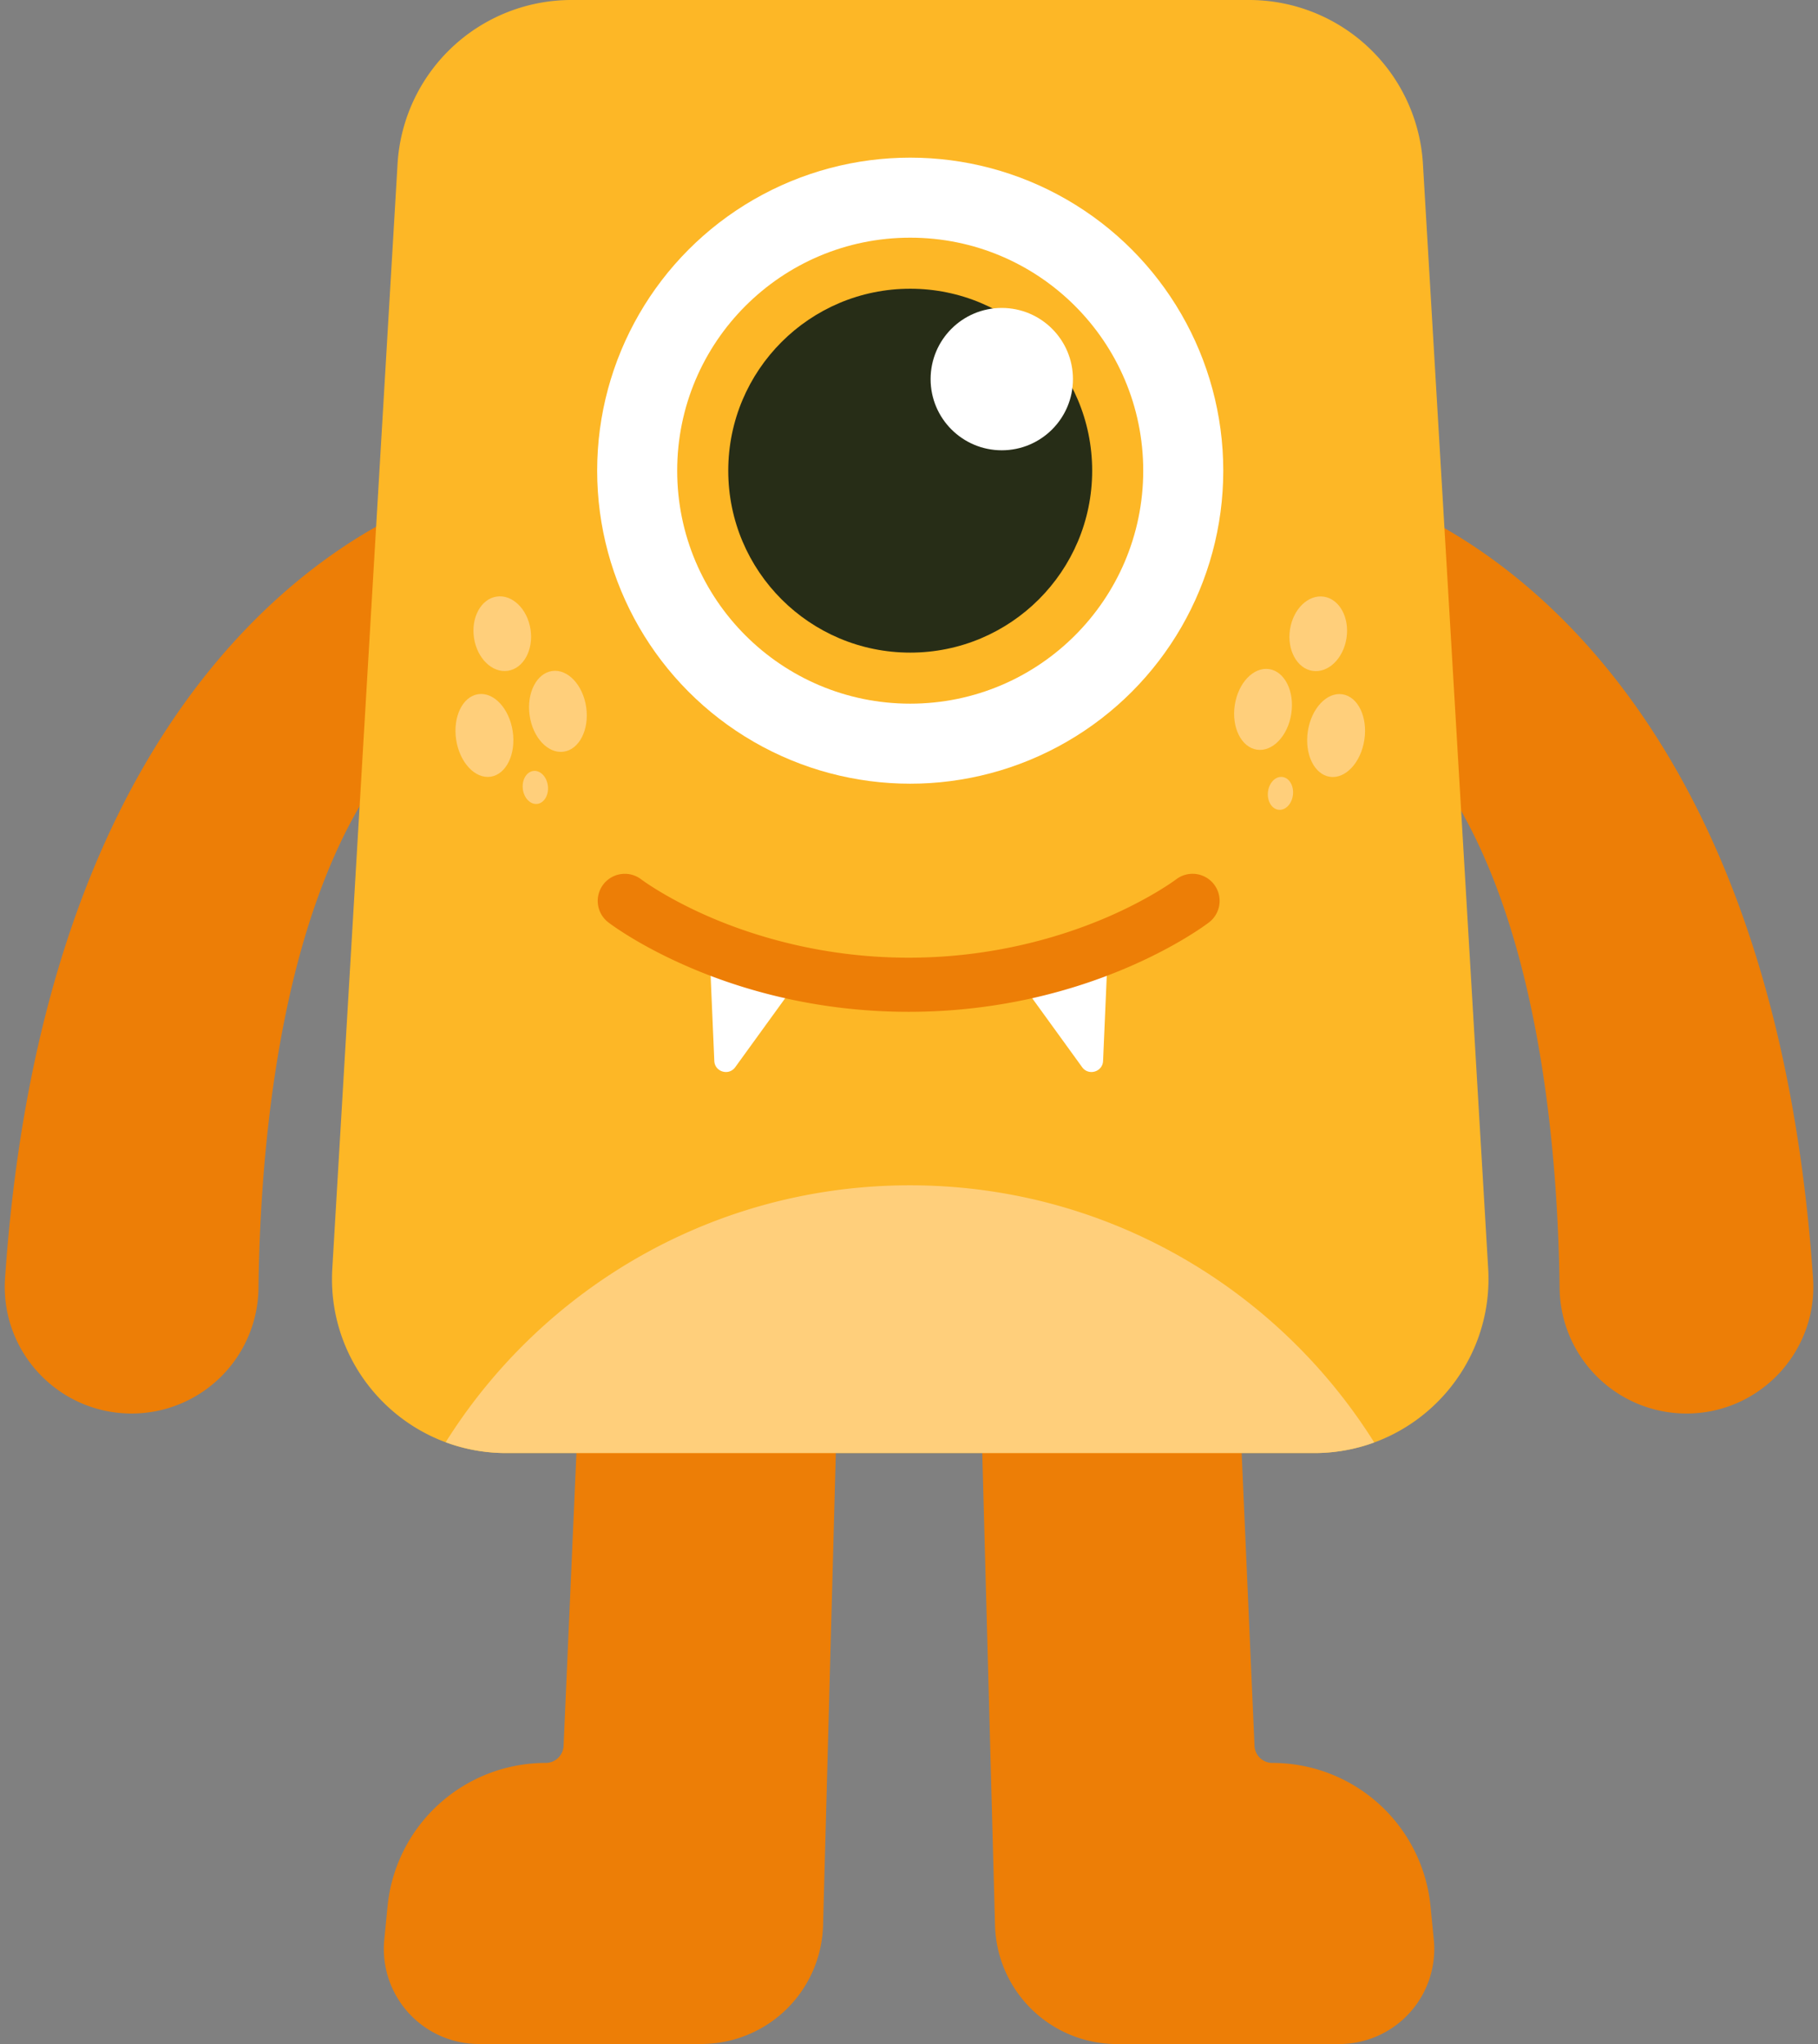 <?xml version="1.0" encoding="UTF-8"?><svg xmlns="http://www.w3.org/2000/svg" xmlns:xlink="http://www.w3.org/1999/xlink" data-name="Layer 1" height="2443.3" preserveAspectRatio="xMidYMid meet" version="1.0" viewBox="413.5 278.4 2172.9 2443.3" width="2172.9" zoomAndPan="magnify"><rect x="413.5" y="278.4" width="2172.9" height="2443.3" fill="#808080" stroke="none"/><g id="change1_1"><path d="M911.72,883.51c-129.27,56.9-447.09,262.83-492.17,922.66-6,87.55,63.53,161.83,151.28,161.83h0a151.64,151.64,0,0,0,151.61-149.84C725.13,1599.38,763.38,1206.11,995,1092c242.79-119.61,108.45-187.43,23.7-214.33A151.67,151.67,0,0,0,911.72,883.51Z" fill="#ed7e06"/></g><g id="change1_2"><path d="M1123.79,1529l-36.69,836.18a21.4,21.4,0,0,1-21.38,20.47h0a189.87,189.87,0,0,0-189,171.31l-3.92,40A113.6,113.6,0,0,0,985.9,2721.6h265.66a145.72,145.72,0,0,0,145.67-141.79l29.11-1077a21.4,21.4,0,0,0-23.66-21.86l-259.77,27.61A21.41,21.41,0,0,0,1123.79,1529Z" fill="#ed7e06"/></g><g id="change1_3"><path d="M2088.28,883.51c129.27,56.9,447.09,262.83,492.17,922.66,6,87.55-63.53,161.83-151.28,161.83h0a151.64,151.64,0,0,1-151.61-149.84c-2.69-218.78-40.94-612.05-272.56-726.16-242.79-119.61-108.45-187.43-23.7-214.33A151.67,151.67,0,0,1,2088.28,883.51Z" fill="#ed7e06"/></g><g id="change1_4"><path d="M1876.21,1529l36.69,836.18a21.4,21.4,0,0,0,21.38,20.47h0a189.87,189.87,0,0,1,189,171.31l3.92,40a113.6,113.6,0,0,1-113.06,124.7H1748.44a145.72,145.72,0,0,1-145.67-141.79l-29.11-1077a21.4,21.4,0,0,1,23.66-21.86l259.77,27.61A21.41,21.41,0,0,1,1876.21,1529Z" fill="#ed7e06"/></g><g id="change2_1"><path d="M1984.35,2015.24h-965.9c-119.78,0-214.84-100.84-207.78-220.41l78-1320.55A208.16,208.16,0,0,1,1096.41,278.4h810a208.16,208.16,0,0,1,207.79,195.88l78,1320.55C2199.19,1914.4,2104.13,2015.24,1984.35,2015.24Z" fill="#fdb726"/></g><g id="change3_1"><path d="M1501,1695.21c-233.86,0-439.06,122.65-554.83,307.12a207.84,207.84,0,0,0,72.32,12.91h965.9a207.87,207.87,0,0,0,71.61-12.65C1940.22,1818,1734.93,1695.21,1501,1695.21Z" fill="#ffcf7b"/></g><g id="change4_1"><circle cx="1501.4" cy="841" fill="#fff" r="374.17"/></g><g id="change2_2"><circle cx="1501.4" cy="841" fill="#fdb726" r="278.5"/></g><g id="change5_1"><circle cx="1501.4" cy="841" fill="#272d17" r="217.48"/></g><g id="change4_2"><circle cx="1610.84" cy="731.56" fill="#fff" r="85.07"/></g><g id="change4_3"><path d="M1361.68,1427.8a13.81,13.81,0,0,1,6.67,21.15l-58.66,81-14.86,20.53-2.58,3.57c-7.68,10.6-24.43,5.57-25-7.51l-.52-12.14-1.34-31-4-92.46a13.82,13.82,0,0,1,18.94-13.42C1305.68,1407.64,1332.9,1417.86,1361.68,1427.8Z" fill="#fff"/></g><g id="change4_4"><path d="M1637.48,1427.8a13.81,13.81,0,0,0-6.67,21.15l58.65,81,14.87,20.53,2.58,3.57c7.68,10.6,24.43,5.57,25-7.51l.52-12.14,1.35-31,4-92.46a13.82,13.82,0,0,0-18.94-13.42C1693.48,1407.64,1666.25,1417.86,1637.48,1427.8Z" fill="#fff"/></g><g id="change1_5"><path d="M1864.54,1335.54a32.33,32.33,0,0,0-45.35-6c-.31.23-31.62,23.79-86.62,47-50.42,21.26-131.77,46.6-233,46.6s-182.57-25.34-233-46.6c-55-23.18-86.32-46.74-86.63-47a32.36,32.36,0,0,0-39.32,51.41c5.69,4.36,141.87,106.89,358.94,106.89s353.25-102.53,358.94-106.89A32.41,32.41,0,0,0,1864.54,1335.54Z" fill="#ed7e06"/></g><g id="change3_2"><ellipse cx="1923.02" cy="1126.27" fill="#ffcf7b" rx="48.71" ry="34.16" transform="rotate(-81.32 1923.096 1126.26)"/></g><g id="change3_3"><ellipse cx="1989.02" cy="1035.91" fill="#ffcf7b" rx="44.86" ry="34.16" transform="rotate(-81.32 1989.088 1035.897)"/></g><g id="change3_4"><ellipse cx="2010.35" cy="1157.53" fill="#ffcf7b" rx="49.88" ry="34.16" transform="rotate(-81.32 2010.426 1157.518)"/></g><g id="change3_5"><ellipse cx="1949.47" cy="1219.63" fill="#ffcf7b" rx="19.82" ry="15.09" transform="matrix(.11 -.99 .99 .11 522.05 3022.53)"/></g><g id="change3_6"><ellipse cx="1079.78" cy="1126.27" fill="#ffcf7b" rx="34.16" ry="48.71" transform="rotate(-8.1 1097.093 1123.606)"/></g><g id="change3_7"><ellipse cx="1013.78" cy="1035.91" fill="#ffcf7b" rx="34.16" ry="44.86" transform="rotate(-8.68 1013.467 1035.661)"/></g><g id="change3_8"><ellipse cx="992.45" cy="1157.53" fill="#ffcf7b" rx="34.16" ry="49.88" transform="rotate(-8.68 992.182 1157.227)"/></g><g id="change3_9"><ellipse cx="1053.33" cy="1219.63" fill="#ffcf7b" rx="15.09" ry="19.82" transform="rotate(-6.34 1053.1 1219.44)"/></g></svg>